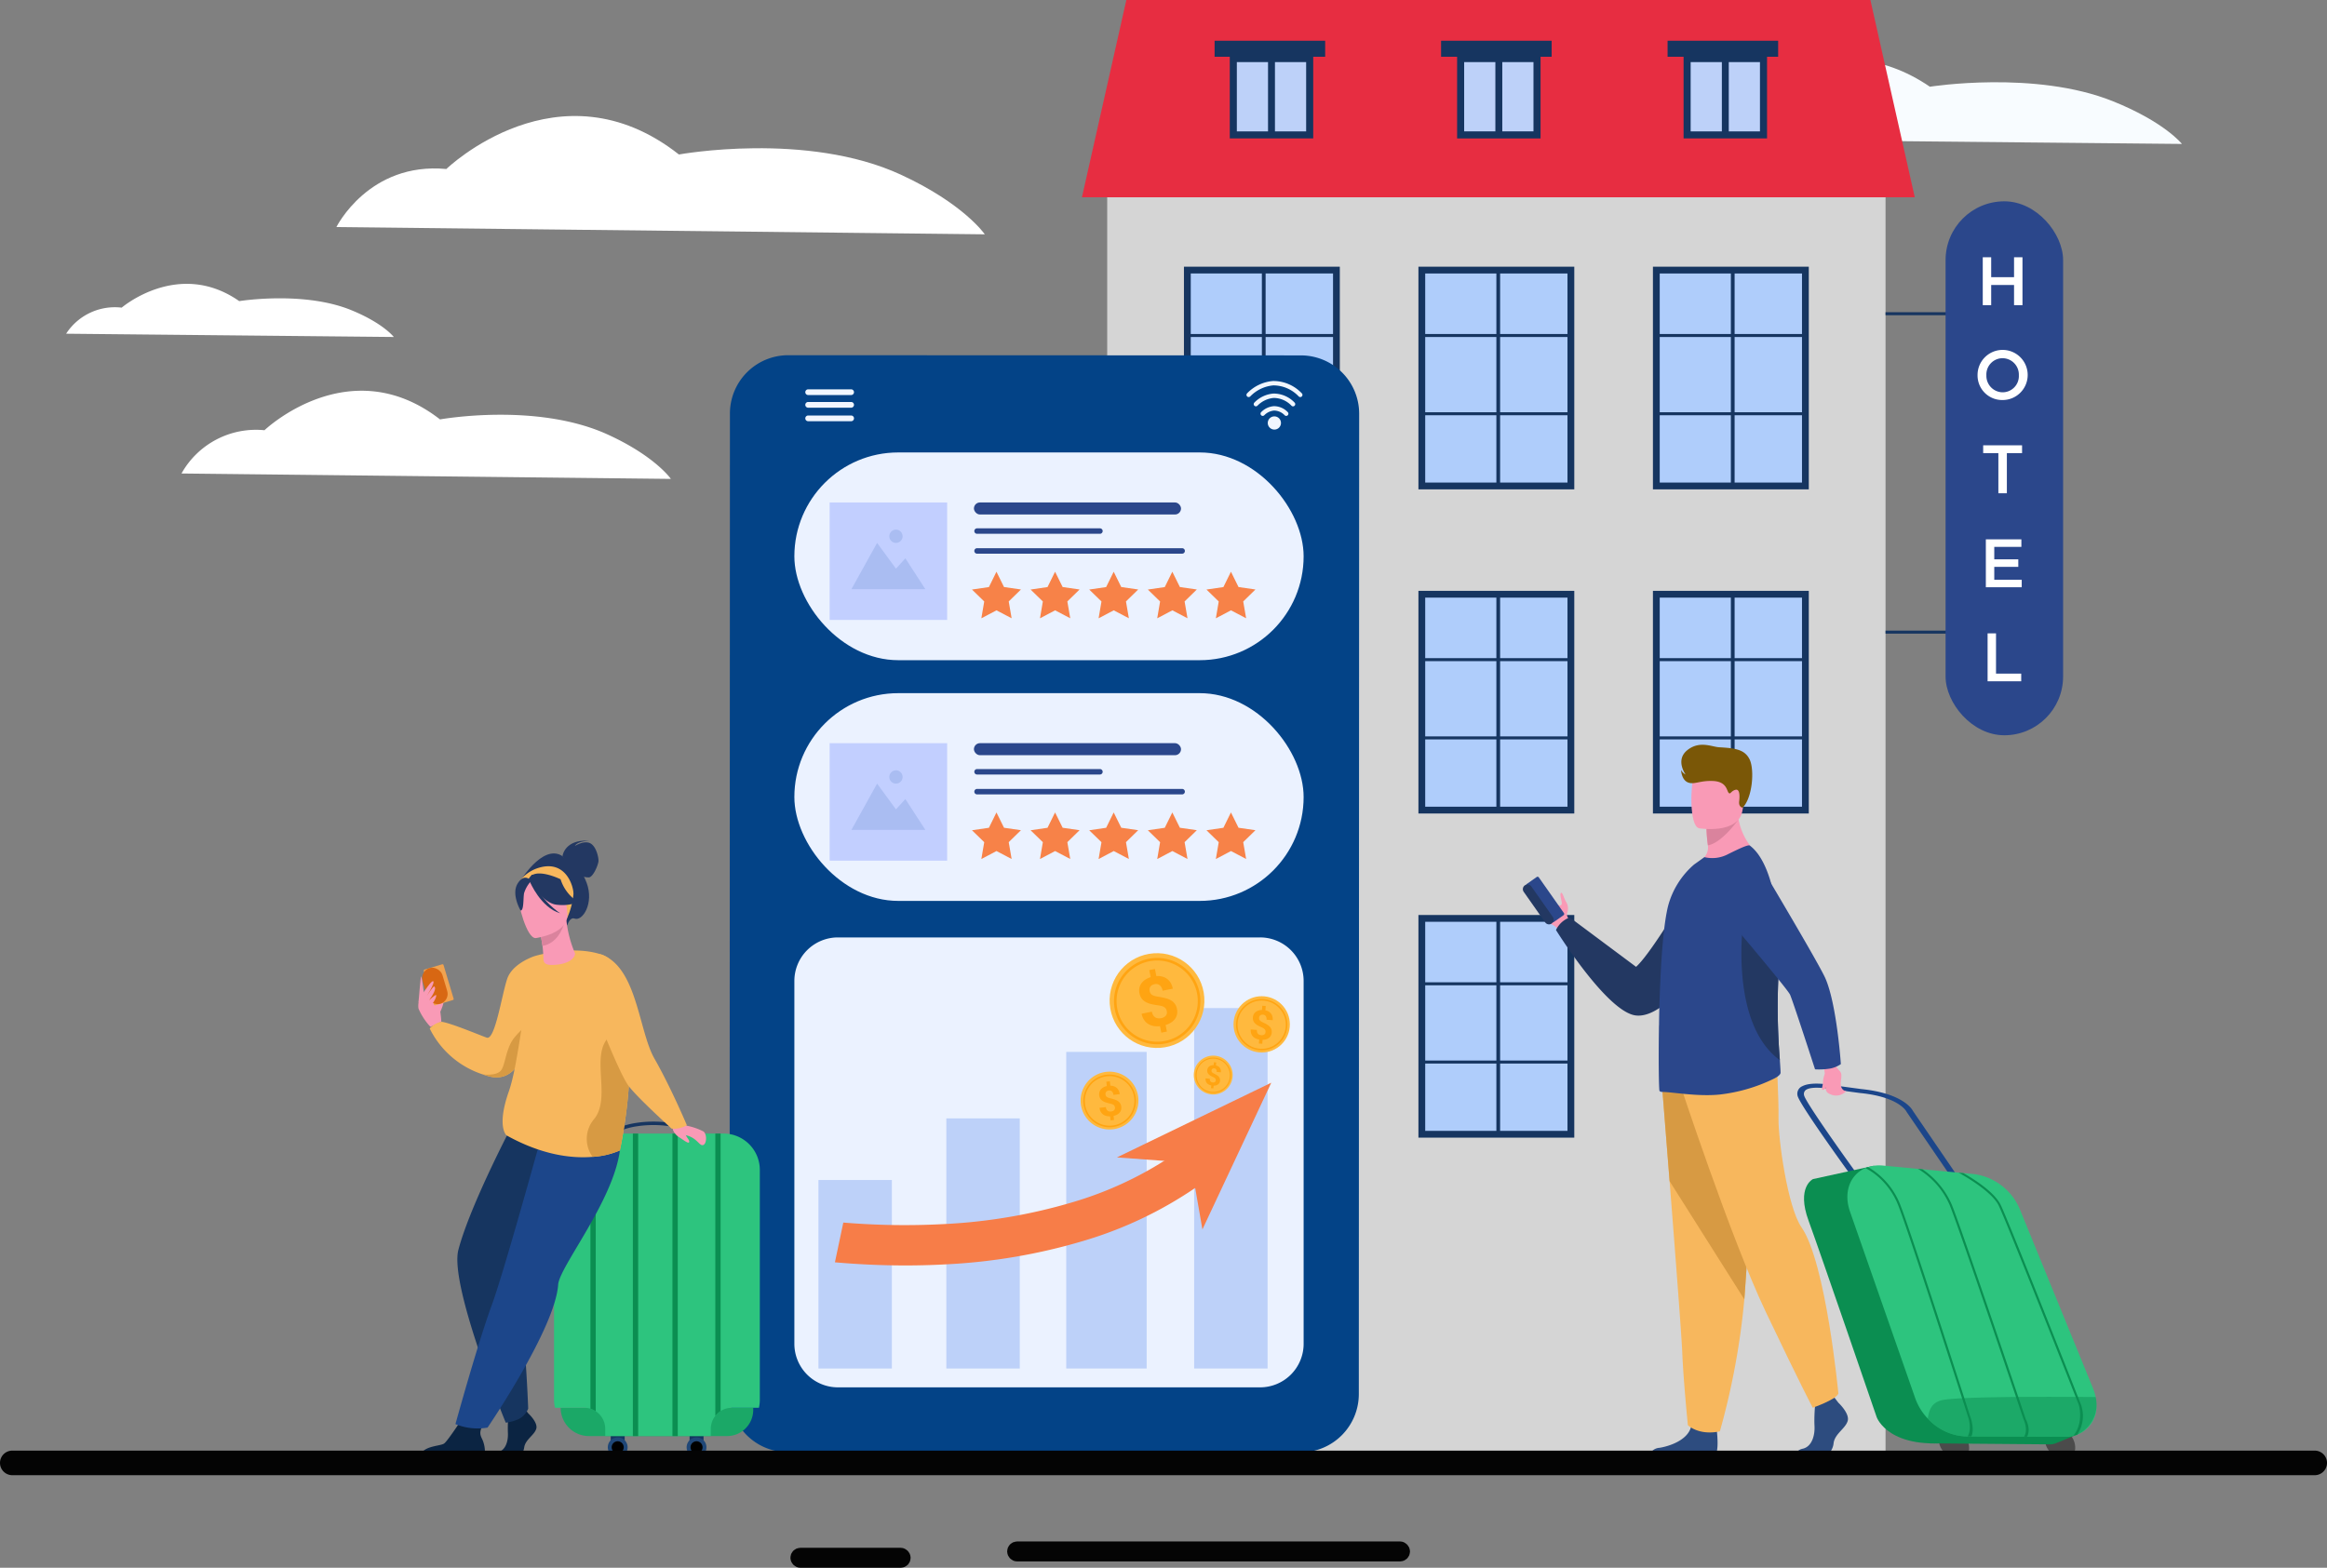 <svg xmlns="http://www.w3.org/2000/svg" width="511.172" height="344.481" viewBox="0 0 511.172 344.481">
  <rect x="0" y="0" width="511.172" height="344.481" fill="#808080" stroke="none"/>
  <g id="Grupo_306" data-name="Grupo 306" transform="translate(782.172 1009.369)">
    <g id="Grupo_303" data-name="Grupo 303" transform="translate(-1160.667 -1583.179)">
      <g id="Grupo_271" data-name="Grupo 271" transform="translate(470.335 573.811)">
        <g id="Grupo_1" data-name="Grupo 1" transform="translate(270.1 12.995)">
          <path id="Trazado_1" data-name="Trazado 1" d="M1925.759,518.143s5.868-10.286,19.9-9.143c0,0,20.372-17.144,42.1-2.286,0,0,23.093-3.681,40.2,3.188,11.4,4.58,15.168,9.384,15.168,9.384Z" transform="translate(-1925.759 -500.655)" fill="#f8fcff"/>
        </g>
        <g id="Grupo_2" data-name="Grupo 2" transform="translate(151.379 33.299)">
          <path id="Trazado_145" data-name="Trazado 145" d="M0,0H170.98V287.438H0Z" transform="translate(0 0)" fill="#d5d5d5"/>
        </g>
        <g id="Grupo_12" data-name="Grupo 12" transform="translate(322.358 44.233)">
          <g id="Grupo_3" data-name="Grupo 3" transform="translate(0 24.367)">
            <rect id="Rectángulo_3" data-name="Rectángulo 3" width="14.303" height="0.66" fill="#163560"/>
          </g>
          <g id="Grupo_4" data-name="Grupo 4" transform="translate(0 94.332)">
            <rect id="Rectángulo_4" data-name="Rectángulo 4" width="14.303" height="0.66" fill="#163560"/>
          </g>
          <g id="Grupo_5" data-name="Grupo 5" transform="translate(13.188 0)">
            <rect id="Rectángulo_5" data-name="Rectángulo 5" width="25.815" height="117.324" rx="12.908" fill="#2b478b"/>
          </g>
          <g id="Grupo_11" data-name="Grupo 11" transform="translate(20.212 12.292)">
            <g id="Grupo_6" data-name="Grupo 6" transform="translate(1.144)">
              <path id="Trazado_2" data-name="Trazado 2" d="M2230.324,729.137h1.85v4.377h5.023v-4.377h1.85v10.529h-1.85v-4.437h-5.023v4.437h-1.85Z" transform="translate(-2230.324 -729.137)" fill="#fff"/>
            </g>
            <g id="Grupo_7" data-name="Grupo 7" transform="translate(0 20.48)">
              <path id="Trazado_3" data-name="Trazado 3" d="M2226.493,803.158a5.506,5.506,0,1,1,5.491,5.444A5.395,5.395,0,0,1,2226.493,803.158Zm9.07,0a3.606,3.606,0,0,0-3.579-3.745,3.565,3.565,0,0,0-3.55,3.745,3.607,3.607,0,0,0,3.58,3.746A3.565,3.565,0,0,0,2235.563,803.158Z" transform="translate(-2226.493 -797.713)" fill="#fff"/>
            </g>
            <g id="Grupo_8" data-name="Grupo 8" transform="translate(1.234 41.32)">
              <path id="Trazado_4" data-name="Trazado 4" d="M2233.966,869.209h-3.339v-1.715h8.544v1.715h-3.34v8.815h-1.865Z" transform="translate(-2230.627 -867.495)" fill="#fff"/>
            </g>
            <g id="Grupo_9" data-name="Grupo 9" transform="translate(1.821 61.981)">
              <path id="Trazado_5" data-name="Trazado 5" d="M2232.592,936.674h7.806v1.655h-5.956v2.737h5.279v1.655h-5.279v2.828h6.031V947.2h-7.881Z" transform="translate(-2232.592 -936.674)" fill="#fff"/>
            </g>
            <g id="Grupo_10" data-name="Grupo 10" transform="translate(2.205 82.641)">
              <path id="Trazado_6" data-name="Trazado 6" d="M2233.877,1005.853h1.85v8.844h5.535v1.685h-7.385Z" transform="translate(-2233.877 -1005.853)" fill="#fff"/>
            </g>
          </g>
        </g>
        <g id="Grupo_43" data-name="Grupo 43" transform="translate(168.237 58.6)">
          <g id="Grupo_22" data-name="Grupo 22" transform="translate(103.024 0)">
            <g id="Grupo_21" data-name="Grupo 21">
              <g id="Grupo_16" data-name="Grupo 16" transform="translate(0.746 0.746)">
                <g id="Grupo_13" data-name="Grupo 13" transform="translate(0 0)">
                  <rect id="Rectángulo_6" data-name="Rectángulo 6" width="32.746" height="47.431" fill="#afcdfb"/>
                </g>
              </g>
              <g id="Grupo_17" data-name="Grupo 17" transform="translate(17.119 0.746)">
                <rect id="Rectángulo_7" data-name="Rectángulo 7" width="0.821" height="47.431" fill="#163560"/>
              </g>
              <g id="Grupo_18" data-name="Grupo 18" transform="translate(0.746 14.787)">
                <rect id="Rectángulo_8" data-name="Rectángulo 8" width="32.747" height="0.66" fill="#163560"/>
              </g>
              <g id="Grupo_19" data-name="Grupo 19" transform="translate(0.746 31.98)">
                <rect id="Rectángulo_9" data-name="Rectángulo 9" width="32.747" height="0.66" fill="#163560"/>
              </g>
              <g id="Grupo_20" data-name="Grupo 20">
                <path id="Trazado_9" data-name="Trazado 9" d="M1964.82,738.96h-34.238V690.037h34.238Zm-32.746-1.492h31.253V691.529h-31.253Z" transform="translate(-1930.582 -690.037)" fill="#163560"/>
              </g>
            </g>
          </g>
          <g id="Grupo_32" data-name="Grupo 32" transform="translate(51.512 0)">
            <g id="Grupo_31" data-name="Grupo 31">
              <g id="Grupo_26" data-name="Grupo 26" transform="translate(0.746 0.746)">
                <g id="Grupo_23" data-name="Grupo 23" transform="translate(0 0)">
                  <rect id="Rectángulo_10" data-name="Rectángulo 10" width="32.746" height="47.431" fill="#afcdfb"/>
                </g>
              </g>
              <g id="Grupo_27" data-name="Grupo 27" transform="translate(17.119 0.746)">
                <rect id="Rectángulo_11" data-name="Rectángulo 11" width="0.821" height="47.431" fill="#163560"/>
              </g>
              <g id="Grupo_28" data-name="Grupo 28" transform="translate(0.746 14.787)">
                <rect id="Rectángulo_12" data-name="Rectángulo 12" width="32.747" height="0.66" fill="#163560"/>
              </g>
              <g id="Grupo_29" data-name="Grupo 29" transform="translate(0.746 31.98)">
                <rect id="Rectángulo_13" data-name="Rectángulo 13" width="32.747" height="0.66" fill="#163560"/>
              </g>
              <g id="Grupo_30" data-name="Grupo 30">
                <path id="Trazado_12" data-name="Trazado 12" d="M1750.9,738.96h-34.238V690.037H1750.9Zm-32.746-1.492h31.253V691.529h-31.253Z" transform="translate(-1716.666 -690.037)" fill="#163560"/>
              </g>
            </g>
          </g>
          <g id="Grupo_42" data-name="Grupo 42" transform="translate(0 0)">
            <g id="Grupo_41" data-name="Grupo 41">
              <g id="Grupo_36" data-name="Grupo 36" transform="translate(0.746 0.746)">
                <g id="Grupo_33" data-name="Grupo 33" transform="translate(0 0)">
                  <rect id="Rectángulo_14" data-name="Rectángulo 14" width="32.746" height="47.431" fill="#afcdfb"/>
                </g>
              </g>
              <g id="Grupo_37" data-name="Grupo 37" transform="translate(17.119 0.746)">
                <rect id="Rectángulo_15" data-name="Rectángulo 15" width="0.821" height="47.431" fill="#163560"/>
              </g>
              <g id="Grupo_38" data-name="Grupo 38" transform="translate(0.746 14.787)">
                <rect id="Rectángulo_16" data-name="Rectángulo 16" width="32.747" height="0.66" fill="#163560"/>
              </g>
              <g id="Grupo_39" data-name="Grupo 39" transform="translate(0.746 31.98)">
                <rect id="Rectángulo_17" data-name="Rectángulo 17" width="32.747" height="0.66" fill="#fff"/>
              </g>
              <g id="Grupo_40" data-name="Grupo 40">
                <path id="Trazado_15" data-name="Trazado 15" d="M1536.988,738.96H1502.75V690.037h34.238Zm-32.746-1.492H1535.5V691.529h-31.253Z" transform="translate(-1502.75 -690.037)" fill="#163560"/>
              </g>
            </g>
          </g>
        </g>
        <g id="Grupo_74" data-name="Grupo 74" transform="translate(168.237 129.823)">
          <g id="Grupo_53" data-name="Grupo 53" transform="translate(103.024)">
            <g id="Grupo_52" data-name="Grupo 52">
              <g id="Grupo_47" data-name="Grupo 47" transform="translate(0.746 0.746)">
                <g id="Grupo_44" data-name="Grupo 44" transform="translate(0 0)">
                  <rect id="Rectángulo_18" data-name="Rectángulo 18" width="32.746" height="47.431" fill="#afcdfb"/>
                </g>
              </g>
              <g id="Grupo_48" data-name="Grupo 48" transform="translate(17.119 0.746)">
                <rect id="Rectángulo_19" data-name="Rectángulo 19" width="0.821" height="47.431" fill="#163560"/>
              </g>
              <g id="Grupo_49" data-name="Grupo 49" transform="translate(0.746 14.787)">
                <rect id="Rectángulo_20" data-name="Rectángulo 20" width="32.747" height="0.66" fill="#163560"/>
              </g>
              <g id="Grupo_50" data-name="Grupo 50" transform="translate(0.746 31.98)">
                <rect id="Rectángulo_21" data-name="Rectángulo 21" width="32.747" height="0.66" fill="#163560"/>
              </g>
              <g id="Grupo_51" data-name="Grupo 51">
                <path id="Trazado_18" data-name="Trazado 18" d="M1964.82,1034.733h-34.238V985.81h34.238Zm-32.746-1.493h31.253V987.3h-31.253Z" transform="translate(-1930.582 -985.81)" fill="#163560"/>
              </g>
            </g>
          </g>
          <g id="Grupo_63" data-name="Grupo 63" transform="translate(51.512)">
            <g id="Grupo_62" data-name="Grupo 62">
              <g id="Grupo_57" data-name="Grupo 57" transform="translate(0.746 0.746)">
                <g id="Grupo_54" data-name="Grupo 54" transform="translate(0 0)">
                  <rect id="Rectángulo_22" data-name="Rectángulo 22" width="32.746" height="47.431" fill="#afcdfb"/>
                </g>
              </g>
              <g id="Grupo_58" data-name="Grupo 58" transform="translate(17.119 0.746)">
                <rect id="Rectángulo_23" data-name="Rectángulo 23" width="0.821" height="47.431" fill="#163560"/>
              </g>
              <g id="Grupo_59" data-name="Grupo 59" transform="translate(0.746 14.787)">
                <rect id="Rectángulo_24" data-name="Rectángulo 24" width="32.747" height="0.66" fill="#163560"/>
              </g>
              <g id="Grupo_60" data-name="Grupo 60" transform="translate(0.746 31.98)">
                <rect id="Rectángulo_25" data-name="Rectángulo 25" width="32.747" height="0.66" fill="#163560"/>
              </g>
              <g id="Grupo_61" data-name="Grupo 61">
                <path id="Trazado_21" data-name="Trazado 21" d="M1750.9,1034.733h-34.238V985.81H1750.9Zm-32.746-1.493h31.253V987.3h-31.253Z" transform="translate(-1716.666 -985.81)" fill="#163560"/>
              </g>
            </g>
          </g>
          <g id="Grupo_73" data-name="Grupo 73">
            <g id="Grupo_72" data-name="Grupo 72">
              <g id="Grupo_67" data-name="Grupo 67" transform="translate(0.746 0.746)">
                <g id="Grupo_64" data-name="Grupo 64" transform="translate(0 0)">
                  <rect id="Rectángulo_26" data-name="Rectángulo 26" width="32.746" height="47.431" fill="#afcdfb"/>
                </g>
                <g id="Grupo_65" data-name="Grupo 65" transform="translate(0)">
                  <path id="Trazado_22" data-name="Trazado 22" d="M1520.927,988.908s.35,15.812-15.079,28.081V988.908Z" transform="translate(-1505.848 -988.908)" fill="#d9eaff"/>
                </g>
                <g id="Grupo_66" data-name="Grupo 66" transform="translate(18.312)">
                  <path id="Trazado_23" data-name="Trazado 23" d="M1581.895,988.908s-.335,15.812,14.434,28.081V988.908Z" transform="translate(-1581.894 -988.908)" fill="#d9eaff"/>
                </g>
              </g>
              <g id="Grupo_68" data-name="Grupo 68" transform="translate(17.119 0.746)">
                <rect id="Rectángulo_27" data-name="Rectángulo 27" width="0.821" height="47.431" fill="#fff"/>
              </g>
              <g id="Grupo_69" data-name="Grupo 69" transform="translate(0.746 14.787)">
                <rect id="Rectángulo_28" data-name="Rectángulo 28" width="32.747" height="0.66" fill="#fff"/>
              </g>
              <g id="Grupo_70" data-name="Grupo 70" transform="translate(0.746 31.98)">
                <rect id="Rectángulo_29" data-name="Rectángulo 29" width="32.747" height="0.66" fill="#fff"/>
              </g>
              <g id="Grupo_71" data-name="Grupo 71">
                <path id="Trazado_24" data-name="Trazado 24" d="M1536.988,1034.733H1502.75V985.81h34.238Zm-32.746-1.493H1535.5V987.3h-31.253Z" transform="translate(-1502.75 -985.81)" fill="#fff"/>
              </g>
            </g>
          </g>
        </g>
        <g id="Grupo_95" data-name="Grupo 95" transform="translate(168.237 201.047)">
          <g id="Grupo_84" data-name="Grupo 84" transform="translate(51.512)">
            <g id="Grupo_83" data-name="Grupo 83">
              <g id="Grupo_78" data-name="Grupo 78" transform="translate(0.746 0.746)">
                <g id="Grupo_75" data-name="Grupo 75">
                  <rect id="Rectángulo_30" data-name="Rectángulo 30" width="32.746" height="47.431" fill="#afcdfb"/>
                </g>
              </g>
              <g id="Grupo_79" data-name="Grupo 79" transform="translate(17.119 0.746)">
                <rect id="Rectángulo_31" data-name="Rectángulo 31" width="0.821" height="47.431" fill="#163560"/>
              </g>
              <g id="Grupo_80" data-name="Grupo 80" transform="translate(0.746 14.786)">
                <rect id="Rectángulo_32" data-name="Rectángulo 32" width="32.747" height="0.66" fill="#163560"/>
              </g>
              <g id="Grupo_81" data-name="Grupo 81" transform="translate(0.746 31.981)">
                <rect id="Rectángulo_33" data-name="Rectángulo 33" width="32.747" height="0.66" fill="#163560"/>
              </g>
              <g id="Grupo_82" data-name="Grupo 82">
                <path id="Trazado_27" data-name="Trazado 27" d="M1750.9,1330.506h-34.238v-48.923H1750.9Zm-32.746-1.492h31.253v-45.939h-31.253Z" transform="translate(-1716.666 -1281.583)" fill="#163560"/>
              </g>
            </g>
          </g>
          <g id="Grupo_94" data-name="Grupo 94">
            <g id="Grupo_93" data-name="Grupo 93">
              <g id="Grupo_88" data-name="Grupo 88" transform="translate(0.746 0.746)">
                <g id="Grupo_85" data-name="Grupo 85">
                  <rect id="Rectángulo_34" data-name="Rectángulo 34" width="32.746" height="47.431" fill="#afcdfb"/>
                </g>
                <g id="Grupo_86" data-name="Grupo 86" transform="translate(0 0)">
                  <path id="Trazado_28" data-name="Trazado 28" d="M1520.927,1284.682s.35,15.812-15.079,28.081v-28.081Z" transform="translate(-1505.848 -1284.682)" fill="#d9eaff"/>
                </g>
                <g id="Grupo_87" data-name="Grupo 87" transform="translate(18.312 0)">
                  <path id="Trazado_29" data-name="Trazado 29" d="M1581.895,1284.682s-.335,15.812,14.434,28.081v-28.081Z" transform="translate(-1581.894 -1284.682)" fill="#d9eaff"/>
                </g>
              </g>
              <g id="Grupo_89" data-name="Grupo 89" transform="translate(17.119 0.746)">
                <rect id="Rectángulo_35" data-name="Rectángulo 35" width="0.821" height="47.431" fill="#fff"/>
              </g>
              <g id="Grupo_90" data-name="Grupo 90" transform="translate(0.746 14.786)">
                <rect id="Rectángulo_36" data-name="Rectángulo 36" width="32.747" height="0.66" fill="#fff"/>
              </g>
              <g id="Grupo_91" data-name="Grupo 91" transform="translate(0.746 31.981)">
                <rect id="Rectángulo_37" data-name="Rectángulo 37" width="32.747" height="0.66" fill="#fff"/>
              </g>
              <g id="Grupo_92" data-name="Grupo 92">
                <path id="Trazado_30" data-name="Trazado 30" d="M1536.988,1330.506H1502.75v-48.923h34.238Zm-32.746-1.492H1535.5v-45.939h-31.253Z" transform="translate(-1502.75 -1281.583)" fill="#fff"/>
              </g>
            </g>
          </g>
        </g>
        <g id="Grupo_153" data-name="Grupo 153" transform="translate(66.815 76.439)">
          <g id="Grupo_97" data-name="Grupo 97" transform="translate(1.609 1.609)">
            <path id="Trazado_31" data-name="Trazado 31" d="M1226.554,783.655l-.074,215.408a12.812,12.812,0,0,1-12.815,12.809l-112.6-.039a12.812,12.812,0,0,1-12.808-12.817l.074-215.409a12.811,12.811,0,0,1,12.817-12.806l112.6.039A12.811,12.811,0,0,1,1226.554,783.655Z" transform="translate(-1088.252 -770.801)" fill="#034387"/>
          </g>
          <g id="Grupo_98" data-name="Grupo 98" transform="translate(0)">
            <path id="Trazado_32" data-name="Trazado 32" d="M1208.591,1008.407l-112.6-.039a14.437,14.437,0,0,1-14.415-14.426l.074-215.409a14.437,14.437,0,0,1,14.426-14.416l112.6.039a14.437,14.437,0,0,1,14.416,14.425l-.074,215.409A14.437,14.437,0,0,1,1208.591,1008.407ZM1096.07,767.335a11.217,11.217,0,0,0-11.208,11.2l-.074,215.409a11.216,11.216,0,0,0,11.2,11.208l112.6.039a11.216,11.216,0,0,0,11.208-11.2l.074-215.409a11.217,11.217,0,0,0-11.2-11.208Z" transform="translate(-1081.571 -764.119)" fill="none"/>
          </g>
          <g id="Grupo_99" data-name="Grupo 99" transform="translate(15.845 129.535)">
            <path id="Trazado_33" data-name="Trazado 33" d="M1259.238,1311.613v79.718a9.573,9.573,0,0,1-9.572,9.572h-92.728a9.571,9.571,0,0,1-9.57-9.572v-79.718a9.571,9.571,0,0,1,9.57-9.572h92.728a9.566,9.566,0,0,1,9.572,9.572Z" transform="translate(-1147.369 -1302.041)" fill="#ebf2ff"/>
          </g>
          <g id="Grupo_115" data-name="Grupo 115" transform="translate(15.843 75.865)">
            <g id="Grupo_100" data-name="Grupo 100">
              <rect id="Rectángulo_39" data-name="Rectángulo 39" width="111.869" height="45.646" rx="22.823" fill="#ebf2ff"/>
            </g>
            <g id="Grupo_103" data-name="Grupo 103" transform="translate(39.523 16.669)">
              <g id="Grupo_101" data-name="Grupo 101">
                <path id="Trazado_34" data-name="Trazado 34" d="M1339.09,1149.592H1312.1a.6.6,0,0,1-.6-.6h0a.6.6,0,0,1,.6-.6h26.994a.6.6,0,0,1,.6.6h0A.6.6,0,0,1,1339.09,1149.592Z" transform="translate(-1311.492 -1148.385)" fill="#2b478b"/>
              </g>
              <g id="Grupo_102" data-name="Grupo 102" transform="translate(0 4.367)">
                <path id="Trazado_35" data-name="Trazado 35" d="M1357.149,1167.726H1312.1a.6.6,0,0,1-.6-.6h0a.6.6,0,0,1,.6-.6h45.053a.6.6,0,0,1,.6.6h0A.6.6,0,0,1,1357.149,1167.726Z" transform="translate(-1311.492 -1166.519)" fill="#2b478b"/>
              </g>
            </g>
            <g id="Grupo_104" data-name="Grupo 104" transform="translate(7.748 10.988)">
              <rect id="Rectángulo_40" data-name="Rectángulo 40" width="25.814" height="25.814" fill="#c2cfff"/>
            </g>
            <g id="Grupo_107" data-name="Grupo 107" transform="translate(12.535 16.959)">
              <g id="Grupo_105" data-name="Grupo 105" transform="translate(0 2.918)">
                <path id="Trazado_36" data-name="Trazado 36" d="M1199.42,1171.871l5.638-10.164,4.145,5.654,2.07-2.263,4.386,6.773Z" transform="translate(-1199.42 -1161.707)" fill="#aabdf2"/>
              </g>
              <g id="Grupo_106" data-name="Grupo 106" transform="translate(8.324)">
                <path id="Trazado_37" data-name="Trazado 37" d="M1233.988,1151.049a1.459,1.459,0,1,1,1.459,1.459A1.459,1.459,0,0,1,1233.988,1151.049Z" transform="translate(-1233.988 -1149.59)" fill="#aabdf2"/>
              </g>
            </g>
            <g id="Grupo_108" data-name="Grupo 108" transform="translate(39.445 10.988)">
              <rect id="Rectángulo_41" data-name="Rectángulo 41" width="45.491" height="2.645" rx="1.323" fill="#2b478b"/>
            </g>
            <g id="Grupo_114" data-name="Grupo 114" transform="translate(39.014 26.207)">
              <g id="Grupo_109" data-name="Grupo 109">
                <path id="Trazado_38" data-name="Trazado 38" d="M1316.421,1191.364l3.719.537-2.688,2.625.639,3.7-3.327-1.745-3.324,1.752.632-3.7-2.693-2.62,3.718-.543,1.66-3.371Z" transform="translate(-1309.378 -1187.996)" fill="#f78248"/>
              </g>
              <g id="Grupo_110" data-name="Grupo 110" transform="translate(12.878)">
                <path id="Trazado_39" data-name="Trazado 39" d="M1369.9,1191.364l3.719.537-2.688,2.625.639,3.7-3.327-1.745-3.324,1.752.631-3.7-2.693-2.62,3.717-.543,1.659-3.371Z" transform="translate(-1362.857 -1187.996)" fill="#f78248"/>
              </g>
              <g id="Grupo_111" data-name="Grupo 111" transform="translate(25.756)">
                <path id="Trazado_40" data-name="Trazado 40" d="M1423.378,1191.364l3.718.537-2.688,2.625.639,3.7-3.327-1.745-3.324,1.752.632-3.7-2.693-2.62,3.717-.543,1.659-3.371Z" transform="translate(-1416.335 -1187.996)" fill="#f78248"/>
              </g>
              <g id="Grupo_112" data-name="Grupo 112" transform="translate(38.634)">
                <path id="Trazado_41" data-name="Trazado 41" d="M1476.856,1191.364l3.719.537-2.688,2.625.639,3.7-3.327-1.745-3.324,1.752.631-3.7-2.693-2.62,3.717-.543,1.66-3.371Z" transform="translate(-1469.813 -1187.996)" fill="#f78248"/>
              </g>
              <g id="Grupo_113" data-name="Grupo 113" transform="translate(51.512)">
                <path id="Trazado_42" data-name="Trazado 42" d="M1530.335,1191.364l3.719.537-2.688,2.625.639,3.7-3.328-1.745-3.323,1.752.632-3.7-2.693-2.62,3.718-.543,1.659-3.371Z" transform="translate(-1523.292 -1187.996)" fill="#f78248"/>
              </g>
            </g>
          </g>
          <g id="Grupo_131" data-name="Grupo 131" transform="translate(15.843 22.974)">
            <g id="Grupo_116" data-name="Grupo 116">
              <rect id="Rectángulo_42" data-name="Rectángulo 42" width="111.869" height="45.646" rx="22.823" fill="#ebf2ff"/>
            </g>
            <g id="Grupo_119" data-name="Grupo 119" transform="translate(39.523 16.668)">
              <g id="Grupo_117" data-name="Grupo 117">
                <path id="Trazado_43" data-name="Trazado 43" d="M1339.09,929.95H1312.1a.6.6,0,0,1-.6-.6h0a.6.6,0,0,1,.6-.6h26.994a.6.6,0,0,1,.6.6h0A.6.6,0,0,1,1339.09,929.95Z" transform="translate(-1311.492 -928.743)" fill="#2b478b"/>
              </g>
              <g id="Grupo_118" data-name="Grupo 118" transform="translate(0 4.367)">
                <path id="Trazado_44" data-name="Trazado 44" d="M1357.149,948.084H1312.1a.6.6,0,0,1-.6-.6h0a.6.6,0,0,1,.6-.6h45.053a.6.6,0,0,1,.6.6h0A.6.6,0,0,1,1357.149,948.084Z" transform="translate(-1311.492 -946.877)" fill="#2b478b"/>
              </g>
            </g>
            <g id="Grupo_120" data-name="Grupo 120" transform="translate(7.748 10.988)">
              <rect id="Rectángulo_43" data-name="Rectángulo 43" width="25.814" height="25.814" fill="#c2cfff"/>
            </g>
            <g id="Grupo_123" data-name="Grupo 123" transform="translate(12.535 16.959)">
              <g id="Grupo_121" data-name="Grupo 121" transform="translate(0 2.918)">
                <path id="Trazado_45" data-name="Trazado 45" d="M1199.42,952.229l5.638-10.164,4.145,5.654,2.07-2.263,4.386,6.772Z" transform="translate(-1199.42 -942.065)" fill="#aabdf2"/>
              </g>
              <g id="Grupo_122" data-name="Grupo 122" transform="translate(8.324)">
                <path id="Trazado_46" data-name="Trazado 46" d="M1233.988,931.408a1.459,1.459,0,1,1,1.459,1.459A1.459,1.459,0,0,1,1233.988,931.408Z" transform="translate(-1233.988 -929.949)" fill="#aabdf2"/>
              </g>
            </g>
            <g id="Grupo_124" data-name="Grupo 124" transform="translate(39.445 10.988)">
              <rect id="Rectángulo_44" data-name="Rectángulo 44" width="45.491" height="2.645" rx="1.323" fill="#2b478b"/>
            </g>
            <g id="Grupo_130" data-name="Grupo 130" transform="translate(39.014 26.207)">
              <g id="Grupo_125" data-name="Grupo 125">
                <path id="Trazado_47" data-name="Trazado 47" d="M1316.421,971.723l3.719.537-2.688,2.625.639,3.7-3.327-1.745-3.324,1.752.632-3.7-2.693-2.62,3.718-.544,1.66-3.371Z" transform="translate(-1309.378 -968.355)" fill="#f78248"/>
              </g>
              <g id="Grupo_126" data-name="Grupo 126" transform="translate(12.878)">
                <path id="Trazado_48" data-name="Trazado 48" d="M1369.9,971.723l3.719.537-2.688,2.625.639,3.7-3.327-1.745-3.324,1.752.631-3.7-2.693-2.62,3.717-.544,1.659-3.371Z" transform="translate(-1362.857 -968.355)" fill="#f78248"/>
              </g>
              <g id="Grupo_127" data-name="Grupo 127" transform="translate(25.756)">
                <path id="Trazado_49" data-name="Trazado 49" d="M1423.378,971.723l3.718.537-2.688,2.625.639,3.7-3.327-1.745-3.324,1.752.632-3.7-2.693-2.62,3.717-.544,1.659-3.371Z" transform="translate(-1416.335 -968.355)" fill="#f78248"/>
              </g>
              <g id="Grupo_128" data-name="Grupo 128" transform="translate(38.634)">
                <path id="Trazado_50" data-name="Trazado 50" d="M1476.856,971.723l3.719.537-2.688,2.625.639,3.7-3.327-1.745-3.324,1.752.631-3.7-2.693-2.62,3.717-.544,1.66-3.371Z" transform="translate(-1469.813 -968.355)" fill="#f78248"/>
              </g>
              <g id="Grupo_129" data-name="Grupo 129" transform="translate(51.512)">
                <path id="Trazado_51" data-name="Trazado 51" d="M1530.335,971.723l3.719.537-2.688,2.625.639,3.7-3.328-1.745-3.323,1.752.632-3.7-2.693-2.62,3.718-.544,1.659-3.371Z" transform="translate(-1523.292 -968.355)" fill="#f78248"/>
              </g>
            </g>
          </g>
        </g>
        <g id="Grupo_196" data-name="Grupo 196" transform="translate(0 184.714)">
          <g id="Grupo_167" data-name="Grupo 167" transform="translate(29.871 61.718)">
            <g id="Grupo_154" data-name="Grupo 154" transform="translate(12.451 66.773)">
              <rect id="Rectángulo_59" data-name="Rectángulo 59" width="3.062" height="4.17" fill="#163560"/>
            </g>
            <g id="Grupo_155" data-name="Grupo 155" transform="translate(29.769 66.773)">
              <rect id="Rectángulo_60" data-name="Rectángulo 60" width="3.062" height="4.17" fill="#163560"/>
            </g>
            <g id="Grupo_156" data-name="Grupo 156" transform="translate(11.804 69.395)">
              <path id="Trazado_58" data-name="Trazado 58" d="M934.088,1752.153a2.178,2.178,0,1,1,2.178,2.18A2.179,2.179,0,0,1,934.088,1752.153Z" transform="translate(-934.088 -1749.973)" fill="#1f4777"/>
            </g>
            <g id="Grupo_157" data-name="Grupo 157" transform="translate(12.66 70.252)">
              <path id="Trazado_59" data-name="Trazado 59" d="M939,1756.215a1.322,1.322,0,1,1,1.322,1.324A1.323,1.323,0,0,1,939,1756.215Z" transform="translate(-939.003 -1754.892)"/>
            </g>
            <g id="Grupo_158" data-name="Grupo 158" transform="translate(29.122 69.395)">
              <path id="Trazado_60" data-name="Trazado 60" d="M1033.556,1752.153a2.178,2.178,0,1,1,2.178,2.18A2.179,2.179,0,0,1,1033.556,1752.153Z" transform="translate(-1033.556 -1749.973)" fill="#1f4777"/>
            </g>
            <g id="Grupo_159" data-name="Grupo 159" transform="translate(29.978 70.252)">
              <path id="Trazado_61" data-name="Trazado 61" d="M1038.471,1756.215a1.322,1.322,0,1,1,1.322,1.324A1.323,1.323,0,0,1,1038.471,1756.215Z" transform="translate(-1038.471 -1754.892)"/>
            </g>
            <g id="Grupo_160" data-name="Grupo 160" transform="translate(1.451 62.887)">
              <path id="Rectángulo_61" data-name="Rectángulo 61" d="M0,0H42.3a0,0,0,0,1,0,0V.468a5.755,5.755,0,0,1-5.755,5.755H6.223A6.223,6.223,0,0,1,0,0V0A0,0,0,0,1,0,0Z" fill="#1ba867"/>
            </g>
            <g id="Grupo_161" data-name="Grupo 161" transform="translate(0 2.642)">
              <path id="Trazado_62" data-name="Trazado 62" d="M911.489,1374.565v50.477a8.048,8.048,0,0,1-.2,1.772h-5.92a4.648,4.648,0,0,0-4.646,4.65v1.573H877.532v-1.573a4.643,4.643,0,0,0-4.646-4.65h-6.4a8.052,8.052,0,0,1-.2-1.772v-50.477a7.991,7.991,0,0,1,7.988-8H903.5A7.991,7.991,0,0,1,911.489,1374.565Z" transform="translate(-866.29 -1366.57)" fill="#2dc47e"/>
            </g>
            <g id="Grupo_162" data-name="Grupo 162" transform="translate(12.889)">
              <path id="Trazado_63" data-name="Trazado 63" d="M958.542,1354.009a24.309,24.309,0,0,0-12.889-1.578,16.227,16.227,0,0,0-4.953,1.554l-.378-.657a16.574,16.574,0,0,1,5.169-1.639,25.044,25.044,0,0,1,13.328,1.615Z" transform="translate(-940.322 -1351.394)" fill="#163560"/>
            </g>
            <g id="Grupo_163" data-name="Grupo 163" transform="translate(7.988 2.642)">
              <path id="Trazado_64" data-name="Trazado 64" d="M913.336,1366.57v61.011a4.631,4.631,0,0,0-1.165-.553V1366.57Z" transform="translate(-912.171 -1366.57)" fill="#0b8e51"/>
            </g>
            <g id="Grupo_164" data-name="Grupo 164" transform="translate(17.31 2.642)">
              <rect id="Rectángulo_62" data-name="Rectángulo 62" width="1.165" height="66.468" fill="#0b8e51"/>
            </g>
            <g id="Grupo_165" data-name="Grupo 165" transform="translate(26.008 2.642)">
              <rect id="Rectángulo_63" data-name="Rectángulo 63" width="1.165" height="66.468" fill="#0b8e51"/>
            </g>
            <g id="Grupo_166" data-name="Grupo 166" transform="translate(35.419 2.642)">
              <path id="Trazado_65" data-name="Trazado 65" d="M1070.886,1366.57v60.975a4.61,4.61,0,0,0-1.164,1.059V1366.57Z" transform="translate(-1069.722 -1366.57)" fill="#0b8e51"/>
            </g>
          </g>
          <g id="Grupo_195" data-name="Grupo 195">
            <g id="Grupo_168" data-name="Grupo 168" transform="translate(4.267 35.181)">
              <path id="Trazado_66" data-name="Trazado 66" d="M719.585,1202.023c0-.087,1.275-2.723.869-2.925s-1.132-.172-1.216.29A16.118,16.118,0,0,0,719.585,1202.023Z" transform="translate(-719.227 -1198.978)" fill="#f99ab6"/>
            </g>
            <g id="Grupo_169" data-name="Grupo 169" transform="translate(0 32.939)">
              <path id="Trazado_67" data-name="Trazado 67" d="M699.827,1192.961c0-.258-.3-4.2-.964-4.99s-2.025-1.9-2.452-1.868a4.207,4.207,0,0,0-1.6,3.958,13.978,13.978,0,0,0,2.624,4.006Z" transform="translate(-694.721 -1186.102)" fill="#f99ab6"/>
            </g>
            <g id="Grupo_172" data-name="Grupo 172" transform="translate(0.355 27.153)">
              <g id="Grupo_170" data-name="Grupo 170" transform="translate(0.886)">
                <path id="Trazado_68" data-name="Trazado 68" d="M708.25,1160.731l-3.875,1.161a.243.243,0,0,1-.3-.163l-2.215-7.389a.243.243,0,0,1,.163-.3l3.875-1.161a.243.243,0,0,1,.3.163l2.215,7.389A.243.243,0,0,1,708.25,1160.731Z" transform="translate(-701.847 -1152.866)" fill="#f1a34f"/>
              </g>
              <g id="Grupo_171" data-name="Grupo 171" transform="translate(0 0.188)">
                <rect id="Rectángulo_64" data-name="Rectángulo 64" width="4.531" height="8.2" rx="2.266" transform="translate(0 1.301) rotate(-16.684)" fill="#d86713"/>
              </g>
            </g>
            <g id="Grupo_173" data-name="Grupo 173" transform="translate(1.29 30.877)">
              <path id="Trazado_69" data-name="Trazado 69" d="M702.131,1176.607s1.613-2.483,2.008-2.345c.563.2-1.463,3.348-1.463,3.348s1.5-2.354,1.735-2.177c.534.4-.316,1.883-1.16,3.017,0,0,1.51-1.383,1.559-1.134.172.872-1.657,2.985-1.657,2.985l-1.022-2.335Z" transform="translate(-702.131 -1174.257)" fill="#f99ab6"/>
            </g>
            <g id="Grupo_174" data-name="Grupo 174" transform="translate(0.08 29.825)">
              <path id="Trazado_70" data-name="Trazado 70" d="M695.179,1173.92c.078-.3.472-6.233.64-5.67s.57,3.672.57,3.672Z" transform="translate(-695.179 -1168.212)" fill="#f99ab6"/>
            </g>
            <g id="Grupo_175" data-name="Grupo 175" transform="translate(2.554 25.384)">
              <path id="Trazado_71" data-name="Trazado 71" d="M732.667,1151.223a43.919,43.919,0,0,1-2.028,11.649c-1.468,4.109-3.991,7.442-8.32,6.211q-.664-.188-1.286-.406l-.005,0a19.8,19.8,0,0,1-11.638-10.074,4.535,4.535,0,0,1,2.552-1.478c1.771.1,9.552,3.4,10.049,3.5,1.8.362,3.254-9.529,4.424-12.955s5.957-4.96,5.957-4.96Z" transform="translate(-709.389 -1142.708)" fill="#f7b75d"/>
            </g>
            <g id="Grupo_176" data-name="Grupo 176" transform="translate(14.197 40.898)">
              <path id="Trazado_72" data-name="Trazado 72" d="M786.041,1231.819l-.169,4.645c-1.468,4.109-3.992,7.442-8.32,6.211q-.664-.189-1.286-.407c.138.018,2.787.376,3.9-.733,1.139-1.141,1.02-4.92,3.119-7.439S786.041,1231.819,786.041,1231.819Z" transform="translate(-776.265 -1231.812)" fill="#d79a43"/>
            </g>
            <g id="Grupo_177" data-name="Grupo 177" transform="translate(16.375 124.918)">
              <path id="Trazado_73" data-name="Trazado 73" d="M796.615,1715.326s2.164,1.975,1.742,3.378-2.375,2.339-2.639,4.053-1.32,2.651-2.27,2.651h-4.53s-.7-1.207.99-1.571,2.326-2.379,2.22-4.25a32.986,32.986,0,0,1,.158-4.366l3.589-.832Z" transform="translate(-788.775 -1714.391)" fill="#0b2442"/>
            </g>
            <g id="Grupo_178" data-name="Grupo 178" transform="translate(0.372 125.316)">
              <path id="Trazado_74" data-name="Trazado 74" d="M696.858,1726.936h13.337a.966.966,0,0,0,.967-.938,6.807,6.807,0,0,0-.477-2.876c-.712-1.579-1.162-1.855,1.845-6.447-.9.931-3.342.5-5.4.228-.252.409-4.068,6.3-4.91,6.91C701.29,1724.481,697.144,1724.243,696.858,1726.936Z" transform="translate(-696.858 -1716.675)" fill="#0b2442"/>
            </g>
            <g id="Grupo_179" data-name="Grupo 179" transform="translate(8.63 60.175)">
              <path id="Trazado_75" data-name="Trazado 75" d="M756.809,1343.977s-9.67,18.246-12.3,28.292c-2.039,7.8,10.408,37.972,10.408,37.972a9.995,9.995,0,0,0,2.677-.72,4.345,4.345,0,0,0,2.25-2.359s-.738-21.574-3.258-32.012c-.565-2.343,2.74-9.9,8.318-14.04s7.9-17.457,4.581-18.356S756.809,1343.977,756.809,1343.977Z" transform="translate(-744.286 -1342.534)" fill="#163560"/>
            </g>
            <g id="Grupo_180" data-name="Grupo 180" transform="translate(8.208 56.438)">
              <path id="Trazado_76" data-name="Trazado 76" d="M763.087,1321.071s-10.165,37.264-13.249,45.632-7.974,26.129-7.974,26.129a12.885,12.885,0,0,0,7.051.765s14.864-21.775,15.511-31.4c.3-4.448,15.251-22.084,13.584-33.584Z" transform="translate(-741.864 -1321.071)" fill="#1c468a"/>
            </g>
            <g id="Grupo_181" data-name="Grupo 181" transform="translate(18.561 24.13)">
              <path id="Trazado_77" data-name="Trazado 77" d="M827.1,1179.438a17.7,17.7,0,0,1-5.987,1.411h0c-4.378.367-10.936-.278-18.923-4.724,0,0-2.228-1.836.509-9.642,2.071-5.91,3.081-18.37,5.61-29.726,0,0,8.2-2.573,14.784-.349,5.028,1.7,4.528,9.418,5.456,17.453.086.751.185,1.5.3,2.253C830.219,1164.91,827.1,1179.438,827.1,1179.438Z" transform="translate(-801.329 -1135.502)" fill="#f7b75d"/>
            </g>
            <g id="Grupo_182" data-name="Grupo 182" transform="translate(22.643 2.808)">
              <path id="Trazado_78" data-name="Trazado 78" d="M824.773,1018.805s5.6-9.113,9.935-4.423c0,0,2.834.724,4.458,5.137,1.657,4.5-.923,8.478-2.646,7.836-1.105-.412-1.622,1.492-1.622,1.492Z" transform="translate(-824.773 -1013.04)" fill="#233862"/>
            </g>
            <g id="Grupo_183" data-name="Grupo 183" transform="translate(31.718)">
              <path id="Trazado_79" data-name="Trazado 79" d="M876.9,1000.342s.386-3.773,5.9-3.406c0,0-2.607.047-3.167,1.134,0,0,1.9-1.222,3.279-.628s1.969,3.182,1.894,4.006-1.137,3.4-2.066,3.531a4.322,4.322,0,0,1-2.147-.523Z" transform="translate(-876.899 -996.911)" fill="#233862"/>
            </g>
            <g id="Grupo_184" data-name="Grupo 184" transform="translate(26.692 17.568)">
              <path id="Trazado_80" data-name="Trazado 80" d="M855.833,1105.05a25.437,25.437,0,0,1-1.908-7.237l-.331.116-5.565,1.96s.39,1.784.639,3.482c.1.694.175,1.933.222,3.015.049,1.106,1.136,1.21,2.242,1.159C854.075,1107.409,855.7,1106.312,855.833,1105.05Z" transform="translate(-848.029 -1097.813)" fill="#f99ab6"/>
            </g>
            <g id="Grupo_185" data-name="Grupo 185" transform="translate(26.692 17.684)">
              <path id="Trazado_81" data-name="Trazado 81" d="M848.029,1100.44s.39,1.784.639,3.482c3.193-.552,4.466-3.721,4.926-5.442Z" transform="translate(-848.029 -1098.48)" fill="#da839d"/>
            </g>
            <g id="Grupo_186" data-name="Grupo 186" transform="translate(21.833 5.62)">
              <path id="Trazado_82" data-name="Trazado 82" d="M831.046,1040.544a17.016,17.016,0,0,0,1.374-5.224c.054-1.662-1.637-7.55-7.548-5.814a8.281,8.281,0,0,0-3.216,1.776c-1.183,1.073-2.8,3.257.071,8.194l.8,1.691Z" transform="translate(-820.12 -1029.189)" fill="#f7b75d"/>
            </g>
            <g id="Grupo_187" data-name="Grupo 187" transform="translate(22.015 8.063)">
              <path id="Trazado_83" data-name="Trazado 83" d="M825,1056.567s7.6-.968,6.927-5.693-.15-8.033-5.032-7.614-5.566,2.356-5.724,3.988S823.009,1056.7,825,1056.567Z" transform="translate(-821.166 -1043.224)" fill="#f99ab6"/>
            </g>
            <g id="Grupo_188" data-name="Grupo 188" transform="translate(24.277 7.209)">
              <path id="Trazado_84" data-name="Trazado 84" d="M834.156,1039.591s2.876,5.243,6.181,5.6,4.564-.693,4.564-.693a9.119,9.119,0,0,1-3.72-4.906S835.342,1036.727,834.156,1039.591Z" transform="translate(-834.156 -1038.319)" fill="#233862"/>
            </g>
            <g id="Grupo_189" data-name="Grupo 189" transform="translate(21.361 8.134)">
              <path id="Trazado_85" data-name="Trazado 85" d="M820.9,1044.353a6.77,6.77,0,0,0-1.577,2.719c-.2,1.258-.018,3.759-.752,3.779,0,0-2.108-3.542-.656-5.926C819.458,1042.4,820.9,1044.353,820.9,1044.353Z" transform="translate(-817.409 -1043.63)" fill="#233862"/>
            </g>
            <g id="Grupo_190" data-name="Grupo 190" transform="translate(24.595 7.479)">
              <path id="Trazado_86" data-name="Trazado 86" d="M835.985,1041.476s2.316,5.591,6.605,6.87c0,0-4.535-2.987-5.429-6.769S835.985,1041.476,835.985,1041.476Z" transform="translate(-835.985 -1039.87)" fill="#233862"/>
            </g>
            <g id="Grupo_191" data-name="Grupo 191" transform="translate(37.044 41.862)">
              <path id="Trazado_87" data-name="Trazado 87" d="M914.776,1263.554a17.7,17.7,0,0,1-5.987,1.411h0a6.7,6.7,0,0,1,.364-8.354c3.505-4.415-.274-12.559,2.426-16.99,1.879-3.083,3.707-2.365,4.647-1.645.086.751.185,1.5.3,2.253C917.9,1249.026,914.776,1263.554,914.776,1263.554Z" transform="translate(-907.49 -1237.35)" fill="#d79a43"/>
            </g>
            <g id="Grupo_192" data-name="Grupo 192" transform="translate(55.82 61.519)">
              <path id="Trazado_88" data-name="Trazado 88" d="M1017.634,1350.25s.466,1.085,1.117,1.157a13.667,13.667,0,0,1,3.405,1.2c.862.512.8,2.8-.058,3.015s-1.292-1.705-3.984-2.219c-.913-.174-2.244.457-2.782-1.731Z" transform="translate(-1015.332 -1350.25)" fill="#f99ab6"/>
            </g>
            <g id="Grupo_193" data-name="Grupo 193" transform="translate(38.702 24.974)">
              <path id="Trazado_89" data-name="Trazado 89" d="M918.628,1140.411c7.828,2.879,8.117,16.748,11.607,22.855,3.6,6.3,7.1,14.589,7.1,14.589s-.063.248-1.406.633a5.6,5.6,0,0,1-1.932.156s-7.4-6.691-9.405-9.33-6.747-14.884-6.747-14.884S915.521,1139.268,918.628,1140.411Z" transform="translate(-917.012 -1140.349)" fill="#f7b75d"/>
            </g>
            <g id="Grupo_194" data-name="Grupo 194" transform="translate(56.014 63.481)">
              <path id="Trazado_90" data-name="Trazado 90" d="M1016.441,1361.521a2.96,2.96,0,0,0,1.344,1.685c1.155.754,2.08,1.508,2.192,1.041s-.642-.969-.822-1.831S1016.441,1361.521,1016.441,1361.521Z" transform="translate(-1016.441 -1361.521)" fill="#f99ab6"/>
            </g>
          </g>
        </g>
        <g id="Grupo_219" data-name="Grupo 219" transform="translate(145.83 0)">
          <g id="Grupo_197" data-name="Grupo 197">
            <path id="Trazado_91" data-name="Trazado 91" d="M1592.65,490.04H1409.7l9.754-43.351H1582.9Z" transform="translate(-1409.7 -446.689)" fill="#e72d41"/>
          </g>
          <g id="Grupo_204" data-name="Grupo 204" transform="translate(29.14 8.952)">
            <g id="Grupo_198" data-name="Grupo 198" transform="translate(4.111 3.916)">
              <rect id="Rectángulo_65" data-name="Rectángulo 65" width="16.779" height="16.778" fill="#bdd1f9"/>
            </g>
            <g id="Grupo_202" data-name="Grupo 202" transform="translate(3.333 3.14)">
              <g id="Grupo_200" data-name="Grupo 200">
                <g id="Grupo_199" data-name="Grupo 199">
                  <path id="Trazado_92" data-name="Trazado 92" d="M1544.554,496.9v18.33h18.333V496.9Zm16.778,16.778h-15.223V498.456h15.223Z" transform="translate(-1544.554 -496.905)" fill="#163560"/>
                </g>
              </g>
              <g id="Grupo_201" data-name="Grupo 201" transform="translate(8.406 0.776)">
                <rect id="Rectángulo_66" data-name="Rectángulo 66" width="16.778" height="1.52" transform="translate(1.52 0) rotate(90)" fill="#163560"/>
              </g>
            </g>
            <g id="Grupo_203" data-name="Grupo 203">
              <rect id="Rectángulo_67" data-name="Rectángulo 67" width="24.291" height="3.519" fill="#163560"/>
            </g>
          </g>
          <g id="Grupo_211" data-name="Grupo 211" transform="translate(78.893 8.952)">
            <g id="Grupo_205" data-name="Grupo 205" transform="translate(4.295 3.916)">
              <rect id="Rectángulo_68" data-name="Rectángulo 68" width="16.779" height="16.778" fill="#bdd1f9"/>
            </g>
            <g id="Grupo_209" data-name="Grupo 209" transform="translate(3.519 3.14)">
              <g id="Grupo_207" data-name="Grupo 207">
                <g id="Grupo_206" data-name="Grupo 206">
                  <path id="Trazado_93" data-name="Trazado 93" d="M1751.933,496.9v18.33h18.333V496.9Zm16.778,16.778h-15.227V498.456h15.227Z" transform="translate(-1751.933 -496.905)" fill="#163560"/>
                </g>
              </g>
              <g id="Grupo_208" data-name="Grupo 208" transform="translate(8.406 0.776)">
                <rect id="Rectángulo_69" data-name="Rectángulo 69" width="16.778" height="1.52" transform="translate(1.52 0) rotate(90)" fill="#163560"/>
              </g>
            </g>
            <g id="Grupo_210" data-name="Grupo 210">
              <rect id="Rectángulo_70" data-name="Rectángulo 70" width="24.291" height="3.519" fill="#163560"/>
            </g>
          </g>
          <g id="Grupo_218" data-name="Grupo 218" transform="translate(128.646 8.952)">
            <g id="Grupo_212" data-name="Grupo 212" transform="translate(4.295 3.916)">
              <rect id="Rectángulo_71" data-name="Rectángulo 71" width="16.778" height="16.778" fill="#bdd1f9"/>
            </g>
            <g id="Grupo_216" data-name="Grupo 216" transform="translate(3.518 3.14)">
              <g id="Grupo_214" data-name="Grupo 214">
                <g id="Grupo_213" data-name="Grupo 213">
                  <path id="Trazado_94" data-name="Trazado 94" d="M1958.542,496.9v18.33h18.333V496.9Zm16.778,16.778h-15.226V498.456h15.226Z" transform="translate(-1958.542 -496.905)" fill="#163560"/>
                </g>
              </g>
              <g id="Grupo_215" data-name="Grupo 215" transform="translate(8.406 0.776)">
                <rect id="Rectángulo_72" data-name="Rectángulo 72" width="16.778" height="1.52" transform="translate(1.52 0) rotate(90)" fill="#163560"/>
              </g>
            </g>
            <g id="Grupo_217" data-name="Grupo 217">
              <rect id="Rectángulo_73" data-name="Rectángulo 73" width="24.291" height="3.519" fill="#163560"/>
            </g>
          </g>
        </g>
        <g id="Grupo_256" data-name="Grupo 256" transform="translate(242.285 163.642)">
          <g id="man" transform="translate(0 0)">
            <g id="Grupo_220" data-name="Grupo 220" transform="translate(3.245 30.942)">
              <path id="Trazado_95" data-name="Trazado 95" d="M1797.189,1111.853c.657,1.768,1.8,3.821,2.994,4.331a4.639,4.639,0,0,1,1.922,1.4l1.095-.636,1.308-.76s-.031-.145-.1-.382-.161-.564-.294-.927a1.267,1.267,0,0,1-.156-1.164,2.7,2.7,0,0,0-.223-2.258c-.419-.609-.824-2.112-1.077-2.067-.612.105.3,2.17.038,2.553a.451.451,0,0,1-.587.2l-.01-.006c-1.717-.755-3.8-4.823-4.719-4.274C1797.041,1108.067,1796.908,1111.1,1797.189,1111.853Z" transform="translate(-1797.037 -1107.81)" fill="#f99ab6"/>
            </g>
            <g id="Grupo_223" data-name="Grupo 223" transform="translate(0 28.999)">
              <g id="Grupo_221" data-name="Grupo 221" transform="translate(1.146)">
                <path id="Trazado_96" data-name="Trazado 96" d="M1794.018,1105.884l-2.15,1.511a.339.339,0,0,1-.47-.082l-5.507-7.836a.338.338,0,0,1,.082-.47l2.15-1.511a.339.339,0,0,1,.47.082l5.507,7.836A.339.339,0,0,1,1794.018,1105.884Z" transform="translate(-1785.829 -1097.434)" fill="#2b478b"/>
              </g>
              <g id="Grupo_222" data-name="Grupo 222" transform="translate(0 1.297)">
                <path id="Rectángulo_74" data-name="Rectángulo 74" d="M1.027,0h0A1.027,1.027,0,0,1,2.054,1.027v8.2a1.027,1.027,0,0,1-1.027,1.027h0A1.027,1.027,0,0,1,0,9.226v-8.2A1.027,1.027,0,0,1,1.027,0Z" transform="translate(0 1.181) rotate(-35.102)" fill="#233862"/>
              </g>
            </g>
            <g id="Grupo_224" data-name="Grupo 224" transform="translate(7.68 26.203)">
              <path id="Trazado_97" data-name="Trazado 97" d="M1853.205,1082.514s-10.94,19.08-14.908,22.591l-14.552-10.849a5.313,5.313,0,0,0-3.036,2.767s11.185,18.023,17.537,18.767c8.675,1.017,20.913-21.58,20.913-21.58Z" transform="translate(-1820.709 -1082.514)" fill="#233862"/>
            </g>
            <g id="Grupo_230" data-name="Grupo 230" transform="translate(28.25 68.855)">
              <g id="Grupo_225" data-name="Grupo 225" transform="translate(32.303 74.614)">
                <path id="Trazado_98" data-name="Trazado 98" d="M2103.014,1721.32h6.321a3.831,3.831,0,0,0,1.729-2.9c.309-2.036,2.591-3.147,3.084-4.813s-2.036-4.009-2.036-4.009l-.423-.546-.441-.566-4.2.988s-.1,1-.167,2.271c-.045.918-.07,1.979-.019,2.91.124,2.22-.62,4.612-2.594,5.044C2102.814,1720.025,2102.88,1720.89,2103.014,1721.32Z" transform="translate(-2102.949 -1708.491)" fill="#2d4c7f"/>
              </g>
              <g id="Grupo_226" data-name="Grupo 226" transform="translate(0 79.732)">
                <path id="Trazado_99" data-name="Trazado 99" d="M1930.512,1743.2h14.455c.7-.849.439-3.979.334-5-.022-.206-.037-.326-.037-.326s-4.936-3.948-5.614-.925c-.02.094-.045.188-.073.279-.854,2.828-4.686,4.113-6.9,4.471A2.506,2.506,0,0,0,1930.512,1743.2Z" transform="translate(-1930.512 -1735.809)" fill="#2d4c7f"/>
              </g>
              <g id="Grupo_227" data-name="Grupo 227" transform="translate(2.754 5.142)">
                <path id="Trazado_100" data-name="Trazado 100" d="M1945.214,1338.939s.75,9.351,1.63,20.592c1.2,15.27,2.637,34.026,2.781,37.579.245,6.17,1.234,16.04,1.234,16.04s2.343,2.345,7.032,1.356a161.492,161.492,0,0,0,5.372-29c.018-.244.037-.49.055-.736,1.11-15.175,2.837-47.13,2.837-47.13Z" transform="translate(-1945.214 -1337.644)" fill="#f7b75d"/>
              </g>
              <g id="Grupo_228" data-name="Grupo 228" transform="translate(2.754 5.142)">
                <path id="Trazado_101" data-name="Trazado 101" d="M1945.214,1338.939s.75,9.351,1.63,20.592l16.419,25.979c.018-.244.037-.49.055-.736,1.11-15.175,2.837-47.13,2.837-47.13Z" transform="translate(-1945.214 -1337.644)" fill="#d79a43"/>
              </g>
              <g id="Grupo_229" data-name="Grupo 229" transform="translate(6.416)">
                <path id="Trazado_102" data-name="Trazado 102" d="M1964.76,1315.106s11.332,34.556,19.139,50.935,10.277,20.965,10.277,20.965,5.1-1.753,5.629-3.113c0,0-2.706-28.744-8.112-36.55-3.054-4.411-5.108-19.428-5.04-23.873s-.437-13.277-.437-13.277Z" transform="translate(-1964.76 -1310.193)" fill="#f7b75d"/>
              </g>
            </g>
            <g id="Grupo_231" data-name="Grupo 231" transform="translate(37.79 12.954)">
              <path id="Trazado_103" data-name="Trazado 103" d="M1981.438,1025.866c5.279,1.666,14.413-2.83,14.413-2.83a13.747,13.747,0,0,1-4.612-11.249l-4.082,3.289-2.773,2.234a33.389,33.389,0,0,0,.315,3.626c0,.006,0,.012,0,.018a3.232,3.232,0,0,1-1.241,3.008A11.823,11.823,0,0,0,1981.438,1025.866Z" transform="translate(-1981.438 -1011.787)" fill="#f99ab6"/>
            </g>
            <g id="Grupo_232" data-name="Grupo 232" transform="translate(40.736 16.164)">
              <path id="Trazado_104" data-name="Trazado 104" d="M1997.166,1031.238a33.191,33.191,0,0,0,.315,3.625c3.072-.527,6.557-5.493,6.557-5.493a9.784,9.784,0,0,0-4.1-.367Z" transform="translate(-1997.166 -1028.925)" fill="#da839d"/>
            </g>
            <g id="Grupo_233" data-name="Grupo 233" transform="translate(37.42 3.927)">
              <path id="Trazado_105" data-name="Trazado 105" d="M1981.167,978.023s8.72,1.449,9.539-4,2.5-8.924-3.037-10.079-6.93.759-7.645,2.51S1978.92,977.506,1981.167,978.023Z" transform="translate(-1979.466 -963.597)" fill="#f99ab6"/>
            </g>
            <g id="Grupo_234" data-name="Grupo 234" transform="translate(30.246 22.102)">
              <path id="Trazado_106" data-name="Trazado 106" d="M1941.343,1114.589a.855.855,0,0,0,.555.212c1.982-.027,7.763,1.074,12.655.572a36.431,36.431,0,0,0,11.693-3.375c.52-.233,1.718-.872,1.691-1.454-.017-.637-.08-1.561-.16-2.724a145.648,145.648,0,0,1-.289-19.033c.084-1.5.129-2.978.135-4.438.041-10.881-2.117-20.451-6.452-23.69-.37-.266-2.644.846-4.733,1.875a7.4,7.4,0,0,1-5.236.677l-2.271,1.623a18.222,18.222,0,0,0-5.71,9.12c-.9,3.621-1.428,10.152-1.719,16.92-.132,3.066-.238,6.16-.265,9.095v.1c-.026.291-.026.609-.026.9C1941.1,1108.508,1941.211,1114.483,1941.343,1114.589Z" transform="translate(-1941.167 -1060.619)" fill="#2b478b"/>
            </g>
            <g id="Grupo_235" data-name="Grupo 235" transform="translate(48.408 38.273)">
              <path id="Trazado_107" data-name="Trazado 107" d="M2046.567,1177.971a145.69,145.69,0,0,1-.29-19.032c.085-1.495.129-2.978.135-4.438-1.806-4.381-3.283-7.558-3.283-7.558h-4.552S2035.24,1169.739,2046.567,1177.971Z" transform="translate(-2038.118 -1146.943)" fill="#233862"/>
            </g>
            <g id="Grupo_236" data-name="Grupo 236" transform="translate(35.153)">
              <path id="Trazado_108" data-name="Trazado 108" d="M1980.875,956.47s-.895-.15-.75-1.382.142-2.844-.86-2.543-1.052,1.1-1.464.634-.419-2.443-3.4-2.58-4.193.9-5.58.291-1.459-2.708-1.459-2.708a2.384,2.384,0,0,0,.99.988s-2.314-3.164.365-5.333,5.409-.75,6.959-.656c3.415.207,5.621.412,6.736,2.656S1983.067,954.31,1980.875,956.47Z" transform="translate(-1967.361 -942.637)" fill="#7a5707"/>
            </g>
            <g id="Grupo_252" data-name="Grupo 252" transform="translate(60.701 74.451)">
              <g id="Grupo_237" data-name="Grupo 237" transform="translate(54.341 75.698)">
                <path id="Trazado_109" data-name="Trazado 109" d="M2393.855,1746.179a4.361,4.361,0,0,0,2.832,4.373c1.835.721,3.544-.068,3.815-1.762a4.362,4.362,0,0,0-2.832-4.373C2395.835,1743.7,2394.127,1744.485,2393.855,1746.179Z" transform="translate(-2393.818 -1744.15)" fill="#4b4b4b"/>
              </g>
              <g id="Grupo_238" data-name="Grupo 238" transform="translate(31.031 75.743)">
                <path id="Trazado_110" data-name="Trazado 110" d="M2269.424,1746.423a4.361,4.361,0,0,0,2.832,4.373c1.836.721,3.544-.068,3.816-1.762a4.363,4.363,0,0,0-2.833-4.373C2271.4,1743.939,2269.7,1744.729,2269.424,1746.423Z" transform="translate(-2269.388 -1744.393)" fill="#4b4b4b"/>
              </g>
              <g id="Grupo_239" data-name="Grupo 239" transform="translate(25.014 74.185)">
                <path id="Trazado_111" data-name="Trazado 111" d="M2273.247,1739.187l-4.184,1.712a3.594,3.594,0,0,1-1.393.256l-26.288-.221-4.112-4.863Z" transform="translate(-2237.27 -1736.072)" fill="#0b8e51"/>
              </g>
              <g id="Grupo_241" data-name="Grupo 241">
                <g id="Grupo_240" data-name="Grupo 240">
                  <path id="Trazado_112" data-name="Trazado 112" d="M2137.815,1361.035l-10.06-14.727-.013-.028c-.063-.131-1.667-3.284-10.181-4.14l-.039,0-7.013-.948c-.909-.165-3.524-.461-4.688.143a1.1,1.1,0,0,0-.6,1.316c.229,1.224,6.913,10.776,11.35,16.9l-1.319.331c-1.14-1.573-11.144-15.415-11.474-17.176a1.8,1.8,0,0,1,1.075-2.079c1.9-.984,5.571-.374,5.959-.3l6.917.933c9.169.927,11.187,4.4,11.391,4.8l10.025,14.678Z" transform="translate(-2103.739 -1340.066)" fill="#1c468a"/>
                </g>
              </g>
              <g id="Grupo_242" data-name="Grupo 242" transform="translate(1.458 18.05)">
                <path id="Trazado_113" data-name="Trazado 113" d="M2126.888,1436.419l-13.4,2.932s-3.683,1.731-.962,9.147c2.4,6.526,14.954,43.144,14.954,43.144s2.615,7.62,17.913,5.376Z" transform="translate(-2111.52 -1436.419)" fill="#0b8e51"/>
              </g>
              <g id="Grupo_243" data-name="Grupo 243" transform="translate(10.988 17.974)">
                <path id="Trazado_114" data-name="Trazado 114" d="M2162.976,1446.181l14.332,41.008a12.591,12.591,0,0,0,2.755,4.46,11.931,11.931,0,0,0,8.335,3.911l13.143.057.326,0,8.232.035a8,8,0,0,0,2.3-.313q.247-.073.483-.161a6.584,6.584,0,0,0,4.237-6.278,9.949,9.949,0,0,0-.784-3.961l-16.031-39.232a12.766,12.766,0,0,0-10.069-7.782l-2.376-.223-.567-.052h0l-.477-.044-7.942-.744-.975-.09-7.665-.717a8.2,8.2,0,0,0-3.283.324c-.064.021-.128.042-.191.066l-.394.152C2163.04,1438.012,2161.458,1441.837,2162.976,1446.181Z" transform="translate(-2162.397 -1436.014)" fill="#2dc47e"/>
              </g>
              <g id="Grupo_244" data-name="Grupo 244" transform="translate(28.655 68.825)" opacity="0.5">
                <path id="Trazado_115" data-name="Trazado 115" d="M2256.7,1712.246a11.935,11.935,0,0,0,8.335,3.911l13.144.056.325,0,8.232.035a8.015,8.015,0,0,0,2.3-.313q.248-.073.483-.161a7.245,7.245,0,0,0,4.054-8.264s-27.854-.314-33.42.617C2257.287,1708.61,2256.942,1710.759,2256.7,1712.246Z" transform="translate(-2256.704 -1707.462)" fill="#0b8e51"/>
              </g>
              <g id="Grupo_251" data-name="Grupo 251" transform="translate(14.958 18.339)">
                <g id="Grupo_246" data-name="Grupo 246" transform="translate(20.45 1.228)">
                  <g id="Grupo_245" data-name="Grupo 245">
                    <path id="Trazado_116" data-name="Trazado 116" d="M2292.752,1444.517c.067.036,7.129,3.828,8.788,7.17,1.7,3.434,17.478,43.471,17.637,43.875.012.032,1.156,3.9-1.231,6.792l.391-.1c.166-.048.326-.1.484-.16a7.411,7.411,0,0,0,.829-6.6c-.65-1.653-15.944-40.467-17.659-43.925-1.5-3.031-6.57-6.044-8.194-6.953l-.566-.052h0Z" transform="translate(-2292.752 -1444.517)" fill="#0b8e51"/>
                  </g>
                </g>
                <g id="Grupo_248" data-name="Grupo 248" transform="translate(11.532 0.393)">
                  <g id="Grupo_247" data-name="Grupo 247">
                    <path id="Trazado_117" data-name="Trazado 117" d="M2245.148,1440.06a17.341,17.341,0,0,1,6.991,8.014c2.285,5.641,16.071,46.621,16.209,47.033l.01.03.016.028c.012.02,1.046,2.232.088,3.737l.33,0,.326,0c.874-1.614-.144-3.591-.295-3.868-.427-1.267-13.948-41.445-16.214-47.04a17.978,17.978,0,0,0-6.486-7.847Z" transform="translate(-2245.148 -1440.06)" fill="#0b8e51"/>
                  </g>
                </g>
                <g id="Grupo_250" data-name="Grupo 250">
                  <g id="Grupo_249" data-name="Grupo 249">
                    <path id="Trazado_118" data-name="Trazado 118" d="M2183.589,1438.181a14.811,14.811,0,0,1,2.9,2.011,16.194,16.194,0,0,1,4.216,5.973c2.284,5.638,15.358,46.483,15.49,46.894l.01.032.016.029c.011.021.767,2.52-.191,4.026l.828,0c.676-1.375-.026-3.858-.188-4.153-.417-1.306-13.229-41.313-15.5-46.908a16.5,16.5,0,0,0-7-8.125c-.064.021-.128.042-.19.065Z" transform="translate(-2183.589 -1437.963)" fill="#0b8e51"/>
                  </g>
                </g>
              </g>
            </g>
            <g id="Grupo_253" data-name="Grupo 253" transform="translate(66.102 66.938)">
              <path id="Trazado_119" data-name="Trazado 119" d="M2132.57,1300.606s.585,4.18.625,4.722c.274,3.678-.245,4.032,1.759,4.682a2.973,2.973,0,0,0,2.931-.881s-1.4-.089-1.16-2.108c.278-2.329.133-1.669-1.278-3.567l-.328-3.493Z" transform="translate(-2132.57 -1299.961)" fill="#f99ab6"/>
            </g>
            <g id="Grupo_254" data-name="Grupo 254" transform="translate(44.639 22.865)">
              <path id="Trazado_120" data-name="Trazado 120" d="M2041.364,1112.954a14.906,14.906,0,0,1-3.416.19s-4.866-15.033-5.493-16.406S2018,1079.109,2018,1079.109l5.761-14.417s14.958,24.985,16.476,28.5c2.51,5.8,3.381,18.807,3.381,18.807A6.259,6.259,0,0,1,2041.364,1112.954Z" transform="translate(-2018 -1064.693)" fill="#2b478b"/>
            </g>
            <g id="Grupo_255" data-name="Grupo 255" transform="translate(66.102 72.305)">
              <path id="Trazado_121" data-name="Trazado 121" d="M2133.2,1328.611a6.11,6.11,0,0,0-.365,1.348c-.039,1.38-.423,2.02-.179,2.141.508.252,1.016-.827,1.208-1.764A2.088,2.088,0,0,0,2133.2,1328.611Z" transform="translate(-2132.571 -1328.611)" fill="#f99ab6"/>
            </g>
          </g>
        </g>
        <g id="Grupo_261" data-name="Grupo 261" transform="translate(181.974 83.709)">
          <g id="Grupo_257" data-name="Grupo 257" transform="translate(4.679 7.779)">
            <path id="Trazado_122" data-name="Trazado 122" d="M1582.121,828.066a1.45,1.45,0,1,0-1.45,1.45A1.45,1.45,0,0,0,1582.121,828.066Z" transform="translate(-1579.222 -826.616)" fill="#f0f6ff"/>
          </g>
          <g id="Grupo_258" data-name="Grupo 258" transform="translate(3.088 5.535)">
            <path id="Trazado_123" data-name="Trazado 123" d="M1578.254,819.434a.481.481,0,0,1-.331-.131,3.247,3.247,0,0,0-2.342-1.036,3.385,3.385,0,0,0-2.123,1.008.483.483,0,0,1-.718-.647,4.325,4.325,0,0,1,2.792-1.327,4.168,4.168,0,0,1,3.054,1.3.483.483,0,0,1-.331.835Z" transform="translate(-1572.616 -817.298)" fill="#f0f6ff"/>
          </g>
          <g id="Grupo_259" data-name="Grupo 259" transform="translate(1.584 2.759)">
            <path id="Trazado_124" data-name="Trazado 124" d="M1575.017,808.588a.482.482,0,0,1-.331-.132,5.409,5.409,0,0,0-3.918-1.717,5.647,5.647,0,0,0-3.554,1.689.483.483,0,0,1-.718-.646,6.539,6.539,0,0,1,4.222-2.007,6.327,6.327,0,0,1,4.631,1.978.484.484,0,0,1-.332.835Z" transform="translate(-1566.372 -805.769)" fill="#f0f6ff"/>
          </g>
          <g id="Grupo_260" data-name="Grupo 260">
            <path id="Trazado_125" data-name="Trazado 125" d="M1571.607,797.848a.48.48,0,0,1-.331-.132,7.686,7.686,0,0,0-5.579-2.434,8.027,8.027,0,0,0-5.061,2.405.483.483,0,0,1-.719-.646,8.877,8.877,0,0,1,5.73-2.725,8.607,8.607,0,0,1,6.292,2.7.483.483,0,0,1-.331.835Z" transform="translate(-1559.793 -794.311)" fill="#f0f6ff"/>
          </g>
        </g>
        <g id="Grupo_265" data-name="Grupo 265" transform="translate(85.058 85.545)">
          <g id="Grupo_262" data-name="Grupo 262" transform="translate(0)">
            <path id="Trazado_126" data-name="Trazado 126" d="M1167.4,803.191h-9.441a.628.628,0,0,1-.628-.628h0a.628.628,0,0,1,.628-.628h9.441a.628.628,0,0,1,.628.628h0A.628.628,0,0,1,1167.4,803.191Z" transform="translate(-1157.328 -801.935)" fill="#f0f6ff"/>
          </g>
          <g id="Grupo_263" data-name="Grupo 263" transform="translate(0 2.78)">
            <path id="Trazado_127" data-name="Trazado 127" d="M1167.4,814.734h-9.441a.628.628,0,0,1-.628-.628h0a.628.628,0,0,1,.628-.628h9.441a.628.628,0,0,1,.628.628h0A.628.628,0,0,1,1167.4,814.734Z" transform="translate(-1157.328 -813.478)" fill="#f0f6ff"/>
          </g>
          <g id="Grupo_264" data-name="Grupo 264" transform="translate(0 5.751)">
            <path id="Trazado_128" data-name="Trazado 128" d="M1167.4,827.073h-9.441a.628.628,0,0,1-.628-.628h0a.628.628,0,0,1,.628-.628h9.441a.628.628,0,0,1,.628.628h0A.628.628,0,0,1,1167.4,827.073Z" transform="translate(-1157.328 -825.817)" fill="#f0f6ff"/>
          </g>
        </g>
      </g>
      <g id="Grupo_275" data-name="Grupo 275" transform="translate(393.021 599.299)">
        <g id="Grupo_272" data-name="Grupo 272" transform="translate(0 36.879)">
          <path id="Trazado_130" data-name="Trazado 130" d="M729.249,433.184a12.756,12.756,0,0,1,12.206-5.729s12.5-10.741,25.821-1.432c0,0,14.165-2.307,24.655,2,6.994,2.87,9.3,5.88,9.3,5.88Z" transform="translate(-729.249 -422.227)" fill="#fff"/>
        </g>
        <g id="Grupo_273" data-name="Grupo 273" transform="translate(59.37)">
          <path id="Trazado_131" data-name="Trazado 131" d="M964.246,283.968s7.122-14.353,24.152-12.758c0,0,24.724-23.923,51.09-3.19,0,0,28.026-5.137,48.782,4.448,13.839,6.391,18.41,13.095,18.41,13.095Z" transform="translate(-964.246 -259.565)" fill="#fff"/>
        </g>
        <g id="Grupo_274" data-name="Grupo 274" transform="translate(25.342 60.366)">
          <path id="Trazado_132" data-name="Trazado 132" d="M857.016,518.839a18.741,18.741,0,0,1,18.229-9.507s18.662-17.826,38.562-2.377c0,0,21.154-3.828,36.82,3.315,10.445,4.762,13.895,9.757,13.895,9.757Z" transform="translate(-857.016 -500.655)" fill="#fff"/>
        </g>
      </g>
      <g id="Grupo_294" data-name="Grupo 294" transform="translate(558.283 782.567)">
        <rect id="Rectángulo_76" data-name="Rectángulo 76" width="16.129" height="41.419" transform="translate(0 50.52)" fill="#bdd1f9"/>
        <rect id="Rectángulo_77" data-name="Rectángulo 77" width="16.129" height="54.957" transform="translate(28.096 36.982)" fill="#bdd1f9"/>
        <rect id="Rectángulo_78" data-name="Rectángulo 78" width="17.661" height="69.568" transform="translate(54.437 22.372)" fill="#bdd1f9"/>
        <rect id="Rectángulo_79" data-name="Rectángulo 79" width="16.129" height="79.199" transform="translate(82.533 12.741)" fill="#bdd1f9"/>
        <g id="Grupo_280" data-name="Grupo 280" transform="translate(65.568 29.145)">
          <path id="Trazado_133" data-name="Trazado 133" d="M1639.182,780.471l33.9-16.41-15.118,32.226-2.556-14.621Z" transform="translate(-1639.182 -764.061)" fill="#f77d48"/>
        </g>
        <g id="Grupo_283" data-name="Grupo 283" transform="translate(57.588 26.714)">
          <path id="Trazado_134" data-name="Trazado 134" d="M1534.114,739.858a6.352,6.352,0,1,1,7.674,4.67A6.352,6.352,0,0,1,1534.114,739.858Z" transform="translate(-1533.932 -732.003)" fill="#ffb93e"/>
          <g id="Grupo_281" data-name="Grupo 281" transform="translate(0.582 0.637)">
            <path id="Trazado_135" data-name="Trazado 135" d="M1548.761,751.814a5.786,5.786,0,1,1,3.576-2.615A5.749,5.749,0,0,1,1548.761,751.814Zm-2.655-10.911a5.442,5.442,0,1,0,6.574,4A5.448,5.448,0,0,0,1546.106,740.9Z" transform="translate(-1541.603 -740.401)" fill="#ffa412"/>
          </g>
          <g id="Grupo_282" data-name="Grupo 282" transform="translate(4.072 2.11)">
            <path id="Trazado_136" data-name="Trazado 136" d="M1591.108,765.6a.957.957,0,0,0-.093-.323.7.7,0,0,0-.2-.238,1.328,1.328,0,0,0-.336-.177,3.5,3.5,0,0,0-.486-.135,9.005,9.005,0,0,1-.9-.242,2.883,2.883,0,0,1-.708-.337,1.691,1.691,0,0,1-.491-.5,1.914,1.914,0,0,1-.192-1.442,1.616,1.616,0,0,1,.318-.59,2.012,2.012,0,0,1,.552-.449,2.682,2.682,0,0,1,.757-.279l-.116-.954.768-.093.117.967a2.406,2.406,0,0,1,.775.128,1.815,1.815,0,0,1,1.06.936,2.414,2.414,0,0,1,.224.789l-1.386.168a1.177,1.177,0,0,0-.334-.771.819.819,0,0,0-.668-.188,1.044,1.044,0,0,0-.365.105.7.7,0,0,0-.237.2.652.652,0,0,0-.118.265.982.982,0,0,0-.011.313.9.9,0,0,0,.084.293.657.657,0,0,0,.2.227,1.315,1.315,0,0,0,.338.176,4.522,4.522,0,0,0,.507.149q.486.117.89.254a2.922,2.922,0,0,1,.706.342,1.637,1.637,0,0,1,.734,1.234,1.753,1.753,0,0,1-.051.721,1.594,1.594,0,0,1-.321.586,1.948,1.948,0,0,1-.558.439,2.891,2.891,0,0,1-.763.273l.107.887-.763.092-.107-.882a3.254,3.254,0,0,1-.791-.081,2.056,2.056,0,0,1-.706-.305,1.847,1.847,0,0,1-.538-.579,2.245,2.245,0,0,1-.284-.9l1.386-.168a1.388,1.388,0,0,0,.152.517.894.894,0,0,0,.279.31.868.868,0,0,0,.36.137,1.481,1.481,0,0,0,.393,0,1.244,1.244,0,0,0,.389-.106.829.829,0,0,0,.266-.2.651.651,0,0,0,.143-.264A.8.8,0,0,0,1591.108,765.6Z" transform="translate(-1587.637 -759.836)" fill="#ffa412"/>
          </g>
        </g>
        <g id="Grupo_286" data-name="Grupo 286" transform="translate(88.62 7.573)">
          <circle id="Elipse_2" data-name="Elipse 2" cx="6.186" cy="6.186" r="6.186" transform="translate(0 8.749) rotate(-45)" fill="#ffb93e"/>
          <g id="Grupo_284" data-name="Grupo 284" transform="translate(3.115 3.185)">
            <path id="Trazado_137" data-name="Trazado 137" d="M1990.135,532.836a5.636,5.636,0,1,1,3.918-1.806A5.6,5.6,0,0,1,1990.135,532.836Zm-.43-10.928a5.3,5.3,0,1,0,5.5,5.088A5.306,5.306,0,0,0,1989.705,521.907Z" transform="translate(-1984.277 -521.567)" fill="#ffa412"/>
          </g>
          <g id="Grupo_285" data-name="Grupo 285" transform="translate(6.332 4.651)">
            <path id="Trazado_138" data-name="Trazado 138" d="M2029.968,546.673a.944.944,0,0,0-.026-.327.687.687,0,0,0-.149-.266,1.294,1.294,0,0,0-.286-.233,3.433,3.433,0,0,0-.438-.223,8.852,8.852,0,0,1-.808-.4,2.8,2.8,0,0,1-.61-.458,1.649,1.649,0,0,1-.372-.573,1.86,1.86,0,0,1,.1-1.413,1.564,1.564,0,0,1,.417-.5,1.961,1.961,0,0,1,.613-.322,2.609,2.609,0,0,1,.776-.121l.074-.932.751.059-.075.946a2.337,2.337,0,0,1,.715.271,1.772,1.772,0,0,1,.832,1.1,2.372,2.372,0,0,1,.062.8l-1.356-.107a1.145,1.145,0,0,0-.17-.8.8.8,0,0,0-.6-.308,1.013,1.013,0,0,0-.368.03.682.682,0,0,0-.264.141.635.635,0,0,0-.165.23.945.945,0,0,0-.071.3.866.866,0,0,0,.024.3.635.635,0,0,0,.143.255,1.265,1.265,0,0,0,.288.233,4.381,4.381,0,0,0,.455.24q.441.206.8.414a2.824,2.824,0,0,1,.607.462,1.677,1.677,0,0,1,.373.575,1.871,1.871,0,0,1-.1,1.422,1.545,1.545,0,0,1-.42.5,1.885,1.885,0,0,1-.617.311,2.819,2.819,0,0,1-.781.114l-.068.867-.746-.059.068-.863a3.174,3.174,0,0,1-.74-.229,2,2,0,0,1-.615-.428,1.783,1.783,0,0,1-.4-.657,2.175,2.175,0,0,1-.1-.911l1.356.107a1.335,1.335,0,0,0,.046.523.87.87,0,0,0,.206.35.844.844,0,0,0,.317.2,1.442,1.442,0,0,0,.374.08,1.207,1.207,0,0,0,.392-.026.808.808,0,0,0,.292-.135.641.641,0,0,0,.188-.224A.791.791,0,0,0,2029.968,546.673Z" transform="translate(-2026.709 -540.898)" fill="#ffa412"/>
          </g>
        </g>
        <g id="Grupo_289" data-name="Grupo 289" transform="translate(82.457 23.195)">
          <path id="Trazado_139" data-name="Trazado 139" d="M1861.923,689.939a4.267,4.267,0,1,1,4.342,4.191A4.267,4.267,0,0,1,1861.923,689.939Z" transform="translate(-1861.922 -685.596)" fill="#ffb93e"/>
          <g id="Grupo_287" data-name="Grupo 287" transform="translate(0.38 0.43)">
            <path id="Trazado_140" data-name="Trazado 140" d="M1870.892,699.039a3.888,3.888,0,1,1,2.728-1.187A3.862,3.862,0,0,1,1870.892,699.039Zm-.133-7.542a3.656,3.656,0,1,0,3.72,3.591A3.66,3.66,0,0,0,1870.759,691.5Z" transform="translate(-1866.936 -691.265)" fill="#ffa412"/>
          </g>
          <g id="Grupo_288" data-name="Grupo 288" transform="translate(2.581 1.443)">
            <path id="Trazado_141" data-name="Trazado 141" d="M1898.2,708.623a.638.638,0,0,0-.013-.225.461.461,0,0,0-.1-.186.881.881,0,0,0-.194-.165,2.357,2.357,0,0,0-.3-.16,5.889,5.889,0,0,1-.552-.29,1.924,1.924,0,0,1-.414-.325,1.13,1.13,0,0,1-.248-.4,1.177,1.177,0,0,1-.051-.517,1.161,1.161,0,0,1,.138-.456,1.083,1.083,0,0,1,.295-.34,1.363,1.363,0,0,1,.428-.213,1.8,1.8,0,0,1,.537-.071l.065-.642.516.052-.066.651a1.625,1.625,0,0,1,.49.2,1.22,1.22,0,0,1,.557.77,1.607,1.607,0,0,1,.031.55l-.933-.094a.79.79,0,0,0-.105-.555.548.548,0,0,0-.41-.222.7.7,0,0,0-.254.015.479.479,0,0,0-.184.093.446.446,0,0,0-.117.156.656.656,0,0,0-.053.2.59.59,0,0,0,.012.2.445.445,0,0,0,.095.178.885.885,0,0,0,.2.165,3.037,3.037,0,0,0,.31.172q.3.148.546.3a1.969,1.969,0,0,1,.412.328,1.219,1.219,0,0,1,.159,1.381,1.07,1.07,0,0,1-.3.337,1.314,1.314,0,0,1-.43.205,1.944,1.944,0,0,1-.541.067l-.06.6-.513-.052.06-.594a2.192,2.192,0,0,1-.507-.169,1.385,1.385,0,0,1-.418-.3,1.24,1.24,0,0,1-.267-.459,1.5,1.5,0,0,1-.054-.63l.933.094a.917.917,0,0,0,.024.362.6.6,0,0,0,.137.244.585.585,0,0,0,.216.143,1,1,0,0,0,.257.06.826.826,0,0,0,.27-.012.554.554,0,0,0,.2-.089.436.436,0,0,0,.133-.152A.534.534,0,0,0,1898.2,708.623Z" transform="translate(-1895.955 -704.63)" fill="#ffa412"/>
          </g>
        </g>
        <g id="Grupo_292" data-name="Grupo 292" transform="translate(63.279 0)">
          <circle id="Elipse_3" data-name="Elipse 3" cx="10.412" cy="10.412" r="10.412" transform="translate(0 1.412) rotate(-3.888)" fill="#ffb93e"/>
          <g id="Grupo_290" data-name="Grupo 290" transform="translate(1.641 1.72)">
            <path id="Trazado_142" data-name="Trazado 142" d="M1643.121,420.864a9.486,9.486,0,1,1,5.495-4.746A9.424,9.424,0,0,1,1643.121,420.864Zm-5.786-17.474a8.921,8.921,0,1,0,11.272,5.664A8.931,8.931,0,0,0,1637.335,403.39Z" transform="translate(-1630.648 -402.367)" fill="#ffa412"/>
          </g>
          <g id="Grupo_291" data-name="Grupo 291" transform="translate(7.17 4.153)">
            <path id="Trazado_143" data-name="Trazado 143" d="M1709.629,443.728a1.555,1.555,0,0,0-.194-.516,1.15,1.15,0,0,0-.365-.361,2.161,2.161,0,0,0-.571-.244,5.736,5.736,0,0,0-.812-.157,14.946,14.946,0,0,1-1.5-.276,4.737,4.737,0,0,1-1.2-.457,2.777,2.777,0,0,1-.869-.754,3.135,3.135,0,0,1-.5-2.33,2.631,2.631,0,0,1,.441-1.006,3.291,3.291,0,0,1,.841-.807,4.391,4.391,0,0,1,1.2-.557l-.316-1.543,1.242-.254.32,1.564a3.938,3.938,0,0,1,1.283.106,2.975,2.975,0,0,1,1.856,1.389,3.957,3.957,0,0,1,.472,1.259l-2.243.459a1.926,1.926,0,0,0-.649-1.216,1.339,1.339,0,0,0-1.116-.219,1.706,1.706,0,0,0-.582.22,1.165,1.165,0,0,0-.361.351,1.087,1.087,0,0,0-.159.449,1.583,1.583,0,0,0,.024.513,1.44,1.44,0,0,0,.177.467,1.07,1.07,0,0,0,.349.345,2.162,2.162,0,0,0,.575.243,7.326,7.326,0,0,0,.848.176q.81.127,1.488.3a4.776,4.776,0,0,1,1.2.465,2.681,2.681,0,0,1,1.362,1.918,2.869,2.869,0,0,1,.012,1.184,2.609,2.609,0,0,1-.447,1,3.176,3.176,0,0,1-.853.79,4.738,4.738,0,0,1-1.21.548l.293,1.434-1.234.252-.292-1.427a5.321,5.321,0,0,1-1.3-.026,3.371,3.371,0,0,1-1.195-.406,3.012,3.012,0,0,1-.955-.875,3.67,3.67,0,0,1-.583-1.428l2.243-.458a2.247,2.247,0,0,0,.318.825,1.459,1.459,0,0,0,.5.469,1.42,1.42,0,0,0,.606.177,2.437,2.437,0,0,0,.641-.045,2.026,2.026,0,0,0,.621-.225,1.354,1.354,0,0,0,.409-.354,1.084,1.084,0,0,0,.2-.45A1.31,1.31,0,0,0,1709.629,443.728Z" transform="translate(-1703.561 -434.467)" fill="#ffa412"/>
          </g>
        </g>
        <g id="Grupo_293" data-name="Grupo 293" transform="translate(3.618 41.26)">
          <path id="Trazado_144" data-name="Trazado 144" d="M906.687,930.864a87.829,87.829,0,0,1-29.812,15.574,127.315,127.315,0,0,1-30.52,5.2c-3,.163-5.913.234-8.721.234-5.679,0-10.915-.289-15.478-.69L824,942.449a162.871,162.871,0,0,0,21.925.341,119.361,119.361,0,0,0,28.612-4.862,79.67,79.67,0,0,0,27.051-14.092Z" transform="translate(-822.156 -923.837)" fill="#f77d48"/>
        </g>
      </g>
    </g>
    <path id="Trazado_147" data-name="Trazado 147" d="M.7,0H506.475a.7.7,0,0,1,.7.7h0a.7.7,0,0,1-.7.7H.7A.7.7,0,0,1,.7,0Z" transform="translate(-780.172 -688.631)" stroke="#040404" stroke-width="4"/>
    <g id="Grupo_304" data-name="Grupo 304" transform="translate(-607.049 -668.476)">
      <g id="Grupo_277" data-name="Grupo 277" transform="translate(0 0.696)">
        <rect id="Rectángulo_75" data-name="Rectángulo 75" width="23.42" height="1.393" rx="0.696" stroke="#040404" stroke-width="3"/>
      </g>
      <g id="Grupo_278" data-name="Grupo 278" transform="translate(47.611 -0.696)">
        <rect id="Rectángulo_75-2" data-name="Rectángulo 75" width="85.506" height="1.393" rx="0.696" stroke="#040404" stroke-width="3"/>
      </g>
    </g>
  </g>
</svg>